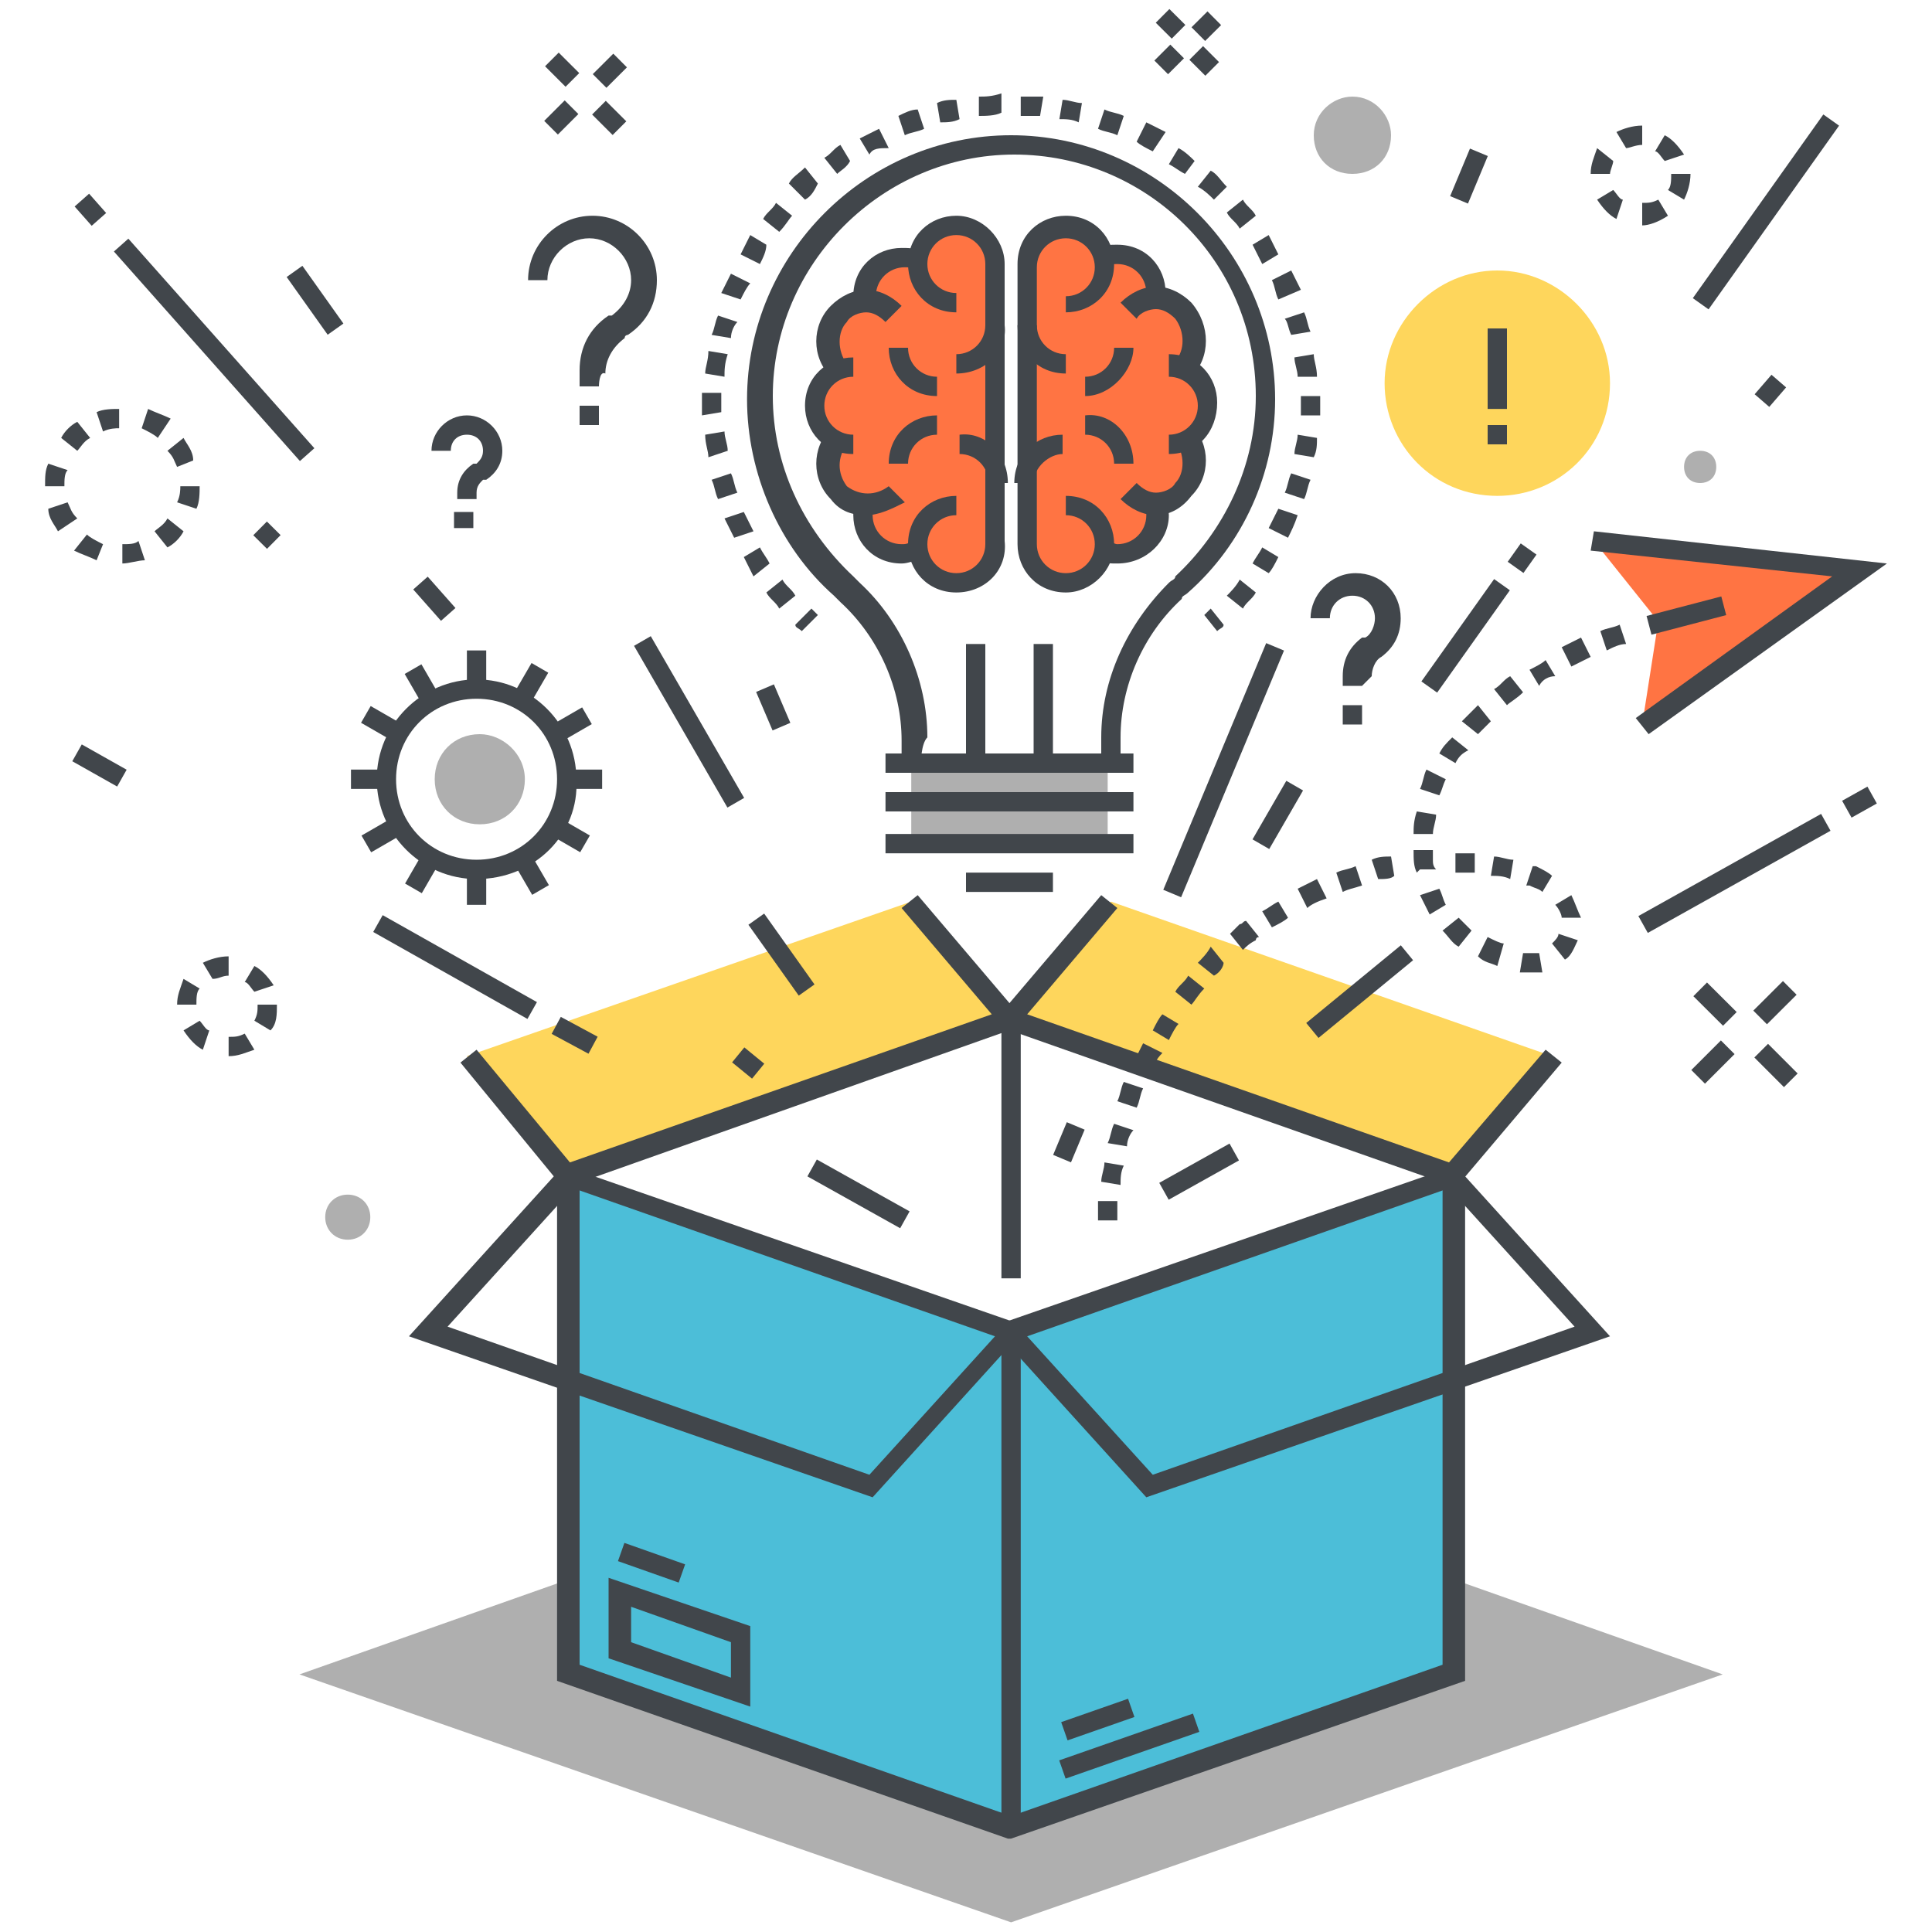 <?xml version="1.0" encoding="utf-8"?>
<!-- Generator: Adobe Illustrator 22.1.0, SVG Export Plug-In . SVG Version: 6.00 Build 0)  -->
<svg version="1.1" id="Layer_1" xmlns="http://www.w3.org/2000/svg" xmlns:xlink="http://www.w3.org/1999/xlink" x="0px" y="0px"
	 viewBox="0 0 60 60" style="enable-background:new 0 0 60 60;" xml:space="preserve">
<style type="text/css">
	.st0{fill:#AFAFAF;}
	.st1{fill:#4CBED8;}
	.st2{fill:#41464B;}
	.st3{fill:#FED65C;}
	.st4{fill:#FF7443;}
</style>
<g>
	<g>
		<polygon class="st0" points="9.3,52 31.4,44.2 53.5,52 31.4,59.7 		"/>
		<polygon class="st0" points="31.4,47.2 17.6,52 31.4,56.8 45.1,52 		"/>
	</g>
	<g>
		<polygon class="st1" points="31.4,56.8 17.6,52 17.6,36.5 31.4,41.3 		"/>
		<polygon class="st1" points="31.4,56.8 45.1,52 45.1,36.5 31.4,41.3 		"/>
	</g>
	<g>
		<path class="st2" d="M35.6,46.5l-4.8-5.3l14.4-5l4.8,5.3L35.6,46.5z M31.9,41.5l3.9,4.3l13.1-4.6L45,36.9L31.9,41.5z"/>
		<path class="st2" d="M27.1,46.5l-14.4-5l4.8-5.3l14.4,5L27.1,46.5z M13.9,41.2l13.1,4.6l3.9-4.3l-13.1-4.6L13.9,41.2z"/>
	</g>
	<g>
		<polygon class="st3" points="34.5,28 48.2,32.8 45.1,36.5 31.4,31.7 		"/>
		<polygon class="st3" points="28.3,28 14.5,32.8 17.6,36.5 31.4,31.7 		"/>
	</g>
	<g>
		<polygon class="st2" points="45.2,36.9 45,36.8 30.8,31.8 34.2,27.8 34.7,28.2 31.9,31.5 45,36.1 48,32.6 48.5,33 		"/>
		<polygon class="st2" points="17.5,36.9 14.3,33 14.8,32.6 17.7,36.1 30.8,31.5 28,28.2 28.5,27.8 31.9,31.8 		"/>
		<polygon class="st2" points="31.4,57.1 31.3,57.1 17.3,52.2 17.3,36.5 18,36.5 18,51.7 31.4,56.4 44.8,51.7 44.8,36.5 45.5,36.5 
			45.5,52.2 		"/>
		<rect x="31.1" y="41.3" class="st2" width="0.6" height="15.5"/>
		<rect x="31.1" y="31.7" class="st2" width="0.6" height="8"/>
		
			<rect x="32.9" y="53.9" transform="matrix(0.944 -0.33 0.33 0.944 -15.95 14.645)" class="st2" width="4.4" height="0.6"/>
		<rect x="33" y="53.1" transform="matrix(0.944 -0.33 0.33 0.944 -15.719 14.246)" class="st2" width="2.2" height="0.6"/>
		<path class="st2" d="M23.3,53l-4.4-1.5V49l4.4,1.5V53z M19.6,51l3.1,1.1V51l-3.1-1.1V51z"/>
		<rect x="19.9" y="47.6" transform="matrix(0.333 -0.943 0.943 0.333 -32.322 51.397)" class="st2" width="0.6" height="2"/>
		<path class="st2" d="M28.6,23.7H28v-0.7c0-1.6-0.7-3.2-1.9-4.3c-0.1-0.1-0.1-0.1-0.2-0.2l0,0c-1.7-1.5-2.7-3.8-2.7-6.1
			c0-4.5,3.7-8.2,8.2-8.2c4.5,0,8.2,3.7,8.2,8.2c0,2.3-1,4.5-2.7,6c-0.1,0.1-0.2,0.1-0.2,0.2c-1.2,1.1-1.9,2.7-1.9,4.3v0.7h-0.6
			v-0.7c0-1.8,0.8-3.5,2.1-4.8c0.1-0.1,0.2-0.1,0.2-0.2c1.5-1.4,2.5-3.4,2.5-5.6c0-4.2-3.4-7.5-7.5-7.5s-7.5,3.4-7.5,7.5
			c0,2.1,0.9,4.1,2.5,5.6l0,0c0.1,0.1,0.1,0.1,0.2,0.2c1.3,1.2,2.1,3,2.1,4.8C28.6,23.1,28.6,23.7,28.6,23.7z"/>
	</g>
	<rect x="28.3" y="23.7" class="st0" width="6.1" height="2.5"/>
	<g>
		<rect x="27.5" y="23.4" class="st2" width="7.7" height="0.6"/>
		<rect x="27.5" y="24.6" class="st2" width="7.7" height="0.6"/>
		<rect x="27.5" y="25.9" class="st2" width="7.7" height="0.6"/>
		<rect x="30" y="27.1" class="st2" width="2.7" height="0.6"/>
		<rect x="32.1" y="20" class="st2" width="0.6" height="3.7"/>
		<rect x="30" y="20" class="st2" width="0.6" height="3.7"/>
	</g>
	<g>
		<path class="st4" d="M34.3,17.1c0.1,0.1,0.3,0.1,0.5,0.1c0.7,0,1.2-0.5,1.2-1.2c0-0.1,0-0.2,0-0.3c0.3,0,0.6-0.1,0.8-0.4
			c0.5-0.5,0.5-1.2,0.1-1.7c0.4-0.2,0.7-0.6,0.7-1.1s-0.3-0.9-0.7-1.1c0.4-0.5,0.4-1.2-0.1-1.7c-0.2-0.2-0.5-0.3-0.8-0.4
			c0-0.1,0-0.2,0-0.3c0-0.7-0.5-1.2-1.2-1.2c-0.2,0-0.3,0-0.5,0.1c-0.1-0.6-0.6-1-1.2-1c-0.7,0-1.2,0.5-1.2,1.2v8.6
			c0,0.7,0.5,1.2,1.2,1.2C33.7,18.1,34.1,17.6,34.3,17.1z"/>
		<path class="st4" d="M28.5,17.1c-0.1,0.1-0.3,0.1-0.5,0.1c-0.7,0-1.2-0.5-1.2-1.2c0-0.1,0-0.2,0-0.3c-0.3,0-0.6-0.1-0.8-0.4
			c-0.5-0.5-0.5-1.2-0.1-1.7c-0.4-0.2-0.7-0.6-0.7-1.1s0.3-0.9,0.7-1.1c-0.4-0.5-0.4-1.2,0.1-1.7c0.2-0.2,0.5-0.3,0.8-0.4
			c0-0.1,0-0.2,0-0.3c0-0.7,0.5-1.2,1.2-1.2c0.2,0,0.3,0,0.5,0.1c0.1-0.6,0.6-1,1.2-1c0.7,0,1.2,0.5,1.2,1.2v8.6
			c0,0.7-0.5,1.2-1.2,1.2C29.1,18.1,28.6,17.6,28.5,17.1z"/>
	</g>
	<g>
		<path class="st2" d="M29.7,18.4c-0.9,0-1.5-0.7-1.5-1.5c0-0.9,0.7-1.5,1.5-1.5v0.6c-0.5,0-0.9,0.4-0.9,0.9c0,0.5,0.4,0.9,0.9,0.9
			s0.9-0.4,0.9-0.9V8.2c0-0.5-0.4-0.9-0.9-0.9c-0.5,0-0.9,0.4-0.9,0.9s0.4,0.9,0.9,0.9v0.6c-0.9,0-1.5-0.7-1.5-1.5
			c0-0.9,0.7-1.5,1.5-1.5s1.5,0.7,1.5,1.5v8.6C31.3,17.7,30.6,18.4,29.7,18.4z"/>
		<path class="st2" d="M29.1,12.3c-0.9,0-1.5-0.7-1.5-1.5h0.6c0,0.5,0.4,0.9,0.9,0.9V12.3z"/>
		<path class="st2" d="M28.2,14.4h-0.6c0-0.9,0.7-1.5,1.5-1.5v0.6C28.6,13.5,28.2,13.9,28.2,14.4z"/>
		<path class="st2" d="M31.3,15h-0.6c0-0.5-0.4-0.9-0.9-0.9v-0.6C30.6,13.4,31.3,14.1,31.3,15z"/>
		<path class="st2" d="M29.7,11.6V11c0.5,0,0.9-0.4,0.9-0.9h0.6C31.3,10.9,30.6,11.6,29.7,11.6z"/>
		<path class="st2" d="M26.5,9.5c0-0.1,0-0.2,0-0.3c0-0.9,0.7-1.5,1.5-1.5c0.2,0,0.4,0,0.6,0.1l-0.2,0.6c-0.1-0.1-0.2-0.1-0.3-0.1
			c-0.5,0-0.9,0.4-0.9,0.9c0,0.1,0,0.1,0,0.2L26.5,9.5z"/>
		<path class="st2" d="M25.8,11.7c-0.6-0.6-0.6-1.6,0-2.2c0.3-0.3,0.7-0.5,1.1-0.5c0.4,0,0.8,0.2,1.1,0.5L27.5,10
			c-0.2-0.2-0.4-0.3-0.6-0.3s-0.5,0.1-0.6,0.3c-0.3,0.3-0.3,0.9,0,1.3L25.8,11.7z"/>
		<path class="st2" d="M26.5,14.1c-0.9,0-1.5-0.7-1.5-1.5c0-0.9,0.7-1.5,1.5-1.5v0.6c-0.5,0-0.9,0.4-0.9,0.9s0.4,0.9,0.9,0.9V14.1z"
			/>
		<path class="st2" d="M26.9,16c-0.4,0-0.8-0.1-1.1-0.5c-0.6-0.6-0.6-1.6,0-2.2l0.5,0.5c-0.3,0.4-0.3,0.9,0,1.3
			c0.4,0.3,0.9,0.3,1.3,0l0.5,0.5C27.7,15.8,27.3,16,26.9,16z"/>
		<path class="st2" d="M28,17.5c-0.9,0-1.5-0.7-1.5-1.5c0-0.1,0-0.2,0-0.3l0.6,0.1c0,0.1,0,0.1,0,0.2c0,0.5,0.4,0.9,0.9,0.9
			c0.1,0,0.2,0,0.3-0.1l0.2,0.6C28.4,17.4,28.2,17.5,28,17.5z"/>
		<path class="st2" d="M33.1,18.4c-0.9,0-1.5-0.7-1.5-1.5V8.2c0-0.9,0.7-1.5,1.5-1.5c0.9,0,1.5,0.7,1.5,1.5c0,0.9-0.7,1.5-1.5,1.5
			V9.2c0.5,0,0.9-0.4,0.9-0.9s-0.4-0.9-0.9-0.9c-0.5,0-0.9,0.4-0.9,0.9v8.6c0,0.5,0.4,0.9,0.9,0.9s0.9-0.4,0.9-0.9
			c0-0.5-0.4-0.9-0.9-0.9v-0.6c0.9,0,1.5,0.7,1.5,1.5C34.6,17.7,33.9,18.4,33.1,18.4z"/>
		<path class="st2" d="M33.7,12.3v-0.6c0.5,0,0.9-0.4,0.9-0.9h0.6C35.2,11.5,34.5,12.3,33.7,12.3z"/>
		<path class="st2" d="M35.2,14.4h-0.6c0-0.5-0.4-0.9-0.9-0.9v-0.6C34.5,12.8,35.2,13.5,35.2,14.4z"/>
		<path class="st2" d="M32.1,15h-0.6c0-0.9,0.7-1.5,1.5-1.5v0.6C32.6,14.1,32.1,14.5,32.1,15z"/>
		<path class="st2" d="M33.1,11.6c-0.9,0-1.5-0.7-1.5-1.5h0.6c0,0.5,0.4,0.9,0.9,0.9V11.6z"/>
		<path class="st2" d="M36.2,9.5l-0.6-0.2c0-0.1,0-0.1,0-0.2c0-0.5-0.4-0.9-0.9-0.9c-0.1,0-0.2,0-0.3,0.1l-0.3-0.6
			c0.2-0.1,0.4-0.1,0.6-0.1c0.9,0,1.5,0.7,1.5,1.5C36.3,9.3,36.3,9.4,36.2,9.5z"/>
		<path class="st2" d="M37,11.7l-0.5-0.5c0.3-0.3,0.3-0.9,0-1.3c-0.2-0.2-0.4-0.3-0.6-0.3l0,0c-0.2,0-0.5,0.1-0.6,0.3l-0.5-0.5
			c0.3-0.3,0.7-0.5,1.1-0.5l0,0c0.4,0,0.8,0.2,1.1,0.5C37.6,10.1,37.6,11.1,37,11.7z"/>
		<path class="st2" d="M36.3,14.1v-0.6c0.5,0,0.9-0.4,0.9-0.9s-0.4-0.9-0.9-0.9V11c0.9,0,1.5,0.7,1.5,1.5
			C37.8,13.4,37.2,14.1,36.3,14.1z"/>
		<path class="st2" d="M35.9,16L35.9,16c-0.4,0-0.8-0.2-1.1-0.5l0.5-0.5c0.2,0.2,0.4,0.3,0.6,0.3l0,0c0.2,0,0.5-0.1,0.6-0.3
			c0.3-0.3,0.3-0.9,0-1.3l0.5-0.5c0.6,0.6,0.6,1.6,0,2.2C36.7,15.8,36.3,16,35.9,16z"/>
		<path class="st2" d="M34.7,17.5c-0.2,0-0.4,0-0.6-0.1l0.3-0.6c0.1,0,0.2,0.1,0.3,0.1c0.5,0,0.9-0.4,0.9-0.9c0-0.1,0-0.1,0-0.2
			l0.6-0.2c0,0.1,0.1,0.2,0.1,0.4C36.3,16.8,35.6,17.5,34.7,17.5z"/>
		<path class="st2" d="M24.9,19.6c-0.1-0.1-0.2-0.1-0.2-0.2l0.5-0.5c0.1,0.1,0.1,0.1,0.2,0.2L24.9,19.6z"/>
		<path class="st2" d="M24.2,18.9c-0.1-0.2-0.3-0.3-0.4-0.5l0.5-0.4c0.1,0.2,0.3,0.3,0.4,0.5L24.2,18.9z M38.6,18.9l-0.5-0.4
			c0.1-0.1,0.3-0.3,0.4-0.5l0.5,0.4C38.9,18.6,38.7,18.7,38.6,18.9z M23.4,17.9c-0.1-0.2-0.2-0.4-0.3-0.6l0.5-0.3
			c0.1,0.2,0.2,0.3,0.3,0.5L23.4,17.9z M39.4,17.8l-0.5-0.3c0.1-0.2,0.2-0.3,0.3-0.5l0.5,0.3C39.6,17.5,39.5,17.7,39.4,17.8z
			 M22.8,16.7c-0.1-0.2-0.2-0.4-0.3-0.6l0.6-0.2c0.1,0.2,0.2,0.4,0.3,0.6L22.8,16.7z M40,16.7l-0.6-0.3c0.1-0.2,0.2-0.4,0.3-0.6
			l0.6,0.2C40.2,16.3,40.1,16.5,40,16.7z M22.3,15.5c-0.1-0.2-0.1-0.4-0.2-0.6l0.6-0.2c0.1,0.2,0.1,0.4,0.2,0.6L22.3,15.5z
			 M40.5,15.5l-0.6-0.2c0.1-0.2,0.1-0.4,0.2-0.6l0.6,0.2C40.6,15.1,40.6,15.3,40.5,15.5z M22,14.2c0-0.2-0.1-0.4-0.1-0.7l0.6-0.1
			c0,0.2,0.1,0.4,0.1,0.6L22,14.2z M40.8,14.2l-0.6-0.1c0-0.2,0.1-0.4,0.1-0.6l0.6,0.1C40.9,13.8,40.9,14,40.8,14.2z M21.8,12.9
			c0-0.1,0-0.3,0-0.4c0-0.1,0-0.2,0-0.3l0.6,0c0,0.1,0,0.2,0,0.2c0,0.1,0,0.3,0,0.4L21.8,12.9z M41,12.9l-0.6,0c0-0.1,0-0.2,0-0.3
			c0-0.1,0-0.2,0-0.3l0.6,0c0,0.1,0,0.2,0,0.3C41,12.7,41,12.8,41,12.9z M22.5,11.7l-0.6-0.1c0-0.2,0.1-0.4,0.1-0.7l0.6,0.1
			C22.5,11.3,22.5,11.5,22.5,11.7z M40.3,11.7c0-0.2-0.1-0.4-0.1-0.6l0.6-0.1c0,0.2,0.1,0.4,0.1,0.7L40.3,11.7z M22.7,10.5l-0.6-0.1
			c0.1-0.2,0.1-0.4,0.2-0.6l0.6,0.2C22.8,10.1,22.7,10.3,22.7,10.5z M40.1,10.4C40,10.2,40,10,39.9,9.9l0.6-0.2
			c0.1,0.2,0.1,0.4,0.2,0.6L40.1,10.4z M23,9.3l-0.6-0.2c0.1-0.2,0.2-0.4,0.3-0.6l0.6,0.3C23.2,8.9,23.1,9.1,23,9.3z M39.7,9.3
			c-0.1-0.2-0.1-0.4-0.2-0.6l0.6-0.3c0.1,0.2,0.2,0.4,0.3,0.6L39.7,9.3z M23.6,8.2L23,7.9c0.1-0.2,0.2-0.4,0.3-0.6l0.5,0.3
			C23.8,7.8,23.7,8,23.6,8.2z M39.2,8.2C39.1,8,39,7.8,38.9,7.6l0.5-0.3c0.1,0.2,0.2,0.4,0.3,0.6L39.2,8.2z M24.2,7.2l-0.5-0.4
			c0.1-0.2,0.3-0.3,0.4-0.5l0.5,0.4C24.5,6.8,24.4,7,24.2,7.2z M38.5,7.1c-0.1-0.2-0.3-0.3-0.4-0.5l0.5-0.4c0.1,0.2,0.3,0.3,0.4,0.5
			L38.5,7.1z M25,6.2l-0.5-0.5c0.1-0.2,0.3-0.3,0.5-0.5l0.4,0.5C25.3,5.9,25.2,6.1,25,6.2z M37.7,6.2c-0.1-0.1-0.3-0.3-0.5-0.4
			l0.4-0.5c0.2,0.1,0.3,0.3,0.5,0.5L37.7,6.2z M26,5.4l-0.4-0.5c0.2-0.1,0.3-0.3,0.5-0.4l0.3,0.5C26.3,5.2,26.1,5.3,26,5.4z
			 M36.8,5.4c-0.2-0.1-0.3-0.2-0.5-0.3l0.3-0.5c0.2,0.1,0.4,0.3,0.5,0.4L36.8,5.4z M27,4.8l-0.3-0.5c0.2-0.1,0.4-0.2,0.6-0.3
			l0.3,0.6C27.3,4.6,27.1,4.6,27,4.8z M35.8,4.7c-0.2-0.1-0.4-0.2-0.5-0.3l0.3-0.6c0.2,0.1,0.4,0.2,0.6,0.3L35.8,4.7z M28.1,4.2
			l-0.2-0.6c0.2-0.1,0.4-0.2,0.6-0.2L28.7,4C28.5,4.1,28.3,4.1,28.1,4.2z M34.7,4.2c-0.2-0.1-0.4-0.1-0.6-0.2l0.2-0.6
			c0.2,0.1,0.4,0.1,0.6,0.2L34.7,4.2z M29.2,3.8l-0.1-0.6c0.2-0.1,0.4-0.1,0.6-0.1l0.1,0.6C29.6,3.8,29.4,3.8,29.2,3.8z M33.5,3.8
			c-0.2-0.1-0.4-0.1-0.6-0.1L33,3.1c0.2,0,0.4,0.1,0.6,0.1L33.5,3.8z M30.4,3.6L30.4,3c0.2,0,0.4,0,0.7-0.1l0,0.6
			C30.9,3.6,30.6,3.6,30.4,3.6z M32.3,3.6c-0.2,0-0.4,0-0.6,0l0-0.6c0.2,0,0.4,0,0.7,0L32.3,3.6z"/>
		<path class="st2" d="M37.8,19.6l-0.4-0.5c0.1-0.1,0.1-0.1,0.2-0.2l0.4,0.5C38,19.5,37.9,19.5,37.8,19.6z"/>
		<path class="st2" d="M18.6,12H18v-0.5c0-0.7,0.3-1.3,0.9-1.7l0,0c0,0,0,0,0.1,0c0.4-0.3,0.6-0.7,0.6-1.1c0-0.7-0.6-1.3-1.3-1.3
			c-0.7,0-1.3,0.6-1.3,1.3h-0.6c0-1.1,0.9-2,2-2c1.1,0,2,0.9,2,2c0,0.7-0.3,1.3-0.9,1.7c0,0-0.1,0-0.1,0.1c-0.4,0.3-0.6,0.7-0.6,1.1
			C18.6,11.5,18.6,12,18.6,12z"/>
		<rect x="18" y="12.6" class="st2" width="0.6" height="0.6"/>
		<path class="st2" d="M42.3,21.3h-0.6V21c0-0.5,0.2-0.9,0.6-1.2c0,0,0.1,0,0.1,0c0.2-0.1,0.3-0.4,0.3-0.6c0-0.4-0.3-0.7-0.7-0.7
			s-0.7,0.3-0.7,0.7h-0.6c0-0.7,0.6-1.4,1.4-1.4s1.4,0.6,1.4,1.4c0,0.5-0.2,0.9-0.6,1.2l0,0c0,0,0,0,0,0c-0.2,0.1-0.3,0.4-0.3,0.6
			L42.3,21.3L42.3,21.3z"/>
		<rect x="41.7" y="21.9" class="st2" width="0.6" height="0.6"/>
		<path class="st2" d="M14.8,15.5h-0.6v-0.2c0-0.4,0.2-0.7,0.5-0.9l0.1,0c0.1-0.1,0.2-0.2,0.2-0.4c0-0.3-0.2-0.5-0.5-0.5
			c-0.3,0-0.5,0.2-0.5,0.5h-0.6c0-0.6,0.5-1.1,1.1-1.1c0.6,0,1.1,0.5,1.1,1.1c0,0.4-0.2,0.7-0.5,0.9l-0.1,0
			c-0.1,0.1-0.2,0.2-0.2,0.4C14.8,15.2,14.8,15.5,14.8,15.5z"/>
		<rect x="14.1" y="15.9" class="st2" width="0.6" height="0.5"/>
	</g>
	<path class="st0" d="M16.3,24.2c0,0.8-0.6,1.4-1.4,1.4c-0.8,0-1.4-0.6-1.4-1.4s0.6-1.4,1.4-1.4C15.6,22.8,16.3,23.4,16.3,24.2z"/>
	<g>
		<path class="st2" d="M14.8,27.3c-1.7,0-3.1-1.4-3.1-3.1c0-1.7,1.4-3.1,3.1-3.1s3.1,1.4,3.1,3.1C18,25.9,16.6,27.3,14.8,27.3z
			 M14.8,21.7c-1.4,0-2.5,1.1-2.5,2.5c0,1.4,1.1,2.5,2.5,2.5c1.4,0,2.5-1.1,2.5-2.5C17.3,22.8,16.2,21.7,14.8,21.7z"/>
		<rect x="14.5" y="20.2" class="st2" width="0.6" height="1.1"/>
		<rect x="12.8" y="20.7" transform="matrix(0.866 -0.5 0.5 0.866 -8.867 9.404)" class="st2" width="0.6" height="1.1"/>
		
			<rect x="11.6" y="21.9" transform="matrix(0.499 -0.866 0.866 0.499 -13.541 21.564)" class="st2" width="0.6" height="1.1"/>
		<rect x="10.9" y="23.9" class="st2" width="1.1" height="0.6"/>
		
			<rect x="11.3" y="25.6" transform="matrix(0.866 -0.5 0.5 0.866 -11.359 9.43)" class="st2" width="1.1" height="0.6"/>
		
			<rect x="12.6" y="26.8" transform="matrix(0.5 -0.866 0.866 0.5 -16.929 24.951)" class="st2" width="1.1" height="0.6"/>
		<rect x="14.5" y="27" class="st2" width="0.6" height="1.1"/>
		
			<rect x="16.2" y="26.6" transform="matrix(0.865 -0.502 0.502 0.865 -11.391 11.962)" class="st2" width="0.6" height="1.1"/>
		
			<rect x="17.4" y="25.3" transform="matrix(0.5 -0.866 0.866 0.5 -13.544 28.335)" class="st2" width="0.6" height="1.1"/>
		<rect x="17.6" y="23.9" class="st2" width="1.1" height="0.6"/>
		
			<rect x="17.2" y="22.2" transform="matrix(0.866 -0.5 0.5 0.866 -8.869 11.893)" class="st2" width="1.1" height="0.6"/>
		<rect x="16" y="20.9" transform="matrix(0.502 -0.865 0.865 0.502 -10.155 24.89)" class="st2" width="1.1" height="0.6"/>
	</g>
	<path class="st3" d="M50,11.9c0,2-1.6,3.5-3.5,3.5c-2,0-3.5-1.6-3.5-3.5c0-1.9,1.6-3.5,3.5-3.5C48.4,8.4,50,10,50,11.9z"/>
	<g>
		<rect x="46.2" y="10.2" class="st2" width="0.6" height="2.5"/>
		<rect x="46.2" y="13.2" class="st2" width="0.6" height="0.6"/>
		<path class="st2" d="M34.7,37.9h-0.6c0-0.2,0-0.4,0-0.6l0.6,0C34.7,37.5,34.7,37.7,34.7,37.9z M34.8,36.8l-0.6-0.1
			c0-0.2,0.1-0.4,0.1-0.6l0.6,0.1C34.8,36.4,34.8,36.6,34.8,36.8z M35,35.6l-0.6-0.1c0.1-0.2,0.1-0.4,0.2-0.6l0.6,0.2
			C35.1,35.2,35,35.4,35,35.6z M35.3,34.4l-0.6-0.2c0.1-0.2,0.1-0.4,0.2-0.6l0.6,0.2C35.4,34,35.4,34.2,35.3,34.4z M35.8,33.3
			L35.2,33c0.1-0.2,0.2-0.4,0.3-0.6l0.6,0.3C35.9,32.9,35.8,33.1,35.8,33.3z M36.3,32.3l-0.5-0.3c0.1-0.2,0.2-0.4,0.3-0.5l0.5,0.3
			C36.5,31.9,36.4,32.1,36.3,32.3z M37,31.2l-0.5-0.4c0.1-0.2,0.3-0.3,0.4-0.5l0.5,0.4C37.2,30.9,37.1,31.1,37,31.2z M37.7,30.3
			l-0.5-0.4c0.1-0.1,0.3-0.3,0.4-0.5l0.4,0.5C38,30,37.9,30.2,37.7,30.3z M47.5,30.2c-0.1,0-0.2,0-0.3,0l0.1-0.6c0.2,0,0.4,0,0.5,0
			l0.1,0.6C47.8,30.2,47.6,30.2,47.5,30.2z M46.5,30c-0.2-0.1-0.4-0.1-0.6-0.3l0.3-0.6c0.2,0.1,0.4,0.2,0.5,0.2L46.5,30z M48.6,29.8
			l-0.4-0.5c0.1-0.1,0.2-0.2,0.2-0.3l0.6,0.2C48.9,29.4,48.8,29.7,48.6,29.8z M38.6,29.5L38.2,29c0.1-0.1,0.2-0.2,0.3-0.3
			c0.1,0,0.1-0.1,0.2-0.1l0.4,0.5c-0.1,0-0.1,0.1-0.1,0.1C38.8,29.3,38.7,29.4,38.6,29.5z M45.3,29.4c-0.2-0.1-0.3-0.3-0.5-0.5
			l0.5-0.4c0.1,0.1,0.3,0.3,0.4,0.4L45.3,29.4z M39.5,28.8l-0.3-0.5c0.2-0.1,0.3-0.2,0.5-0.3l0.3,0.5C39.9,28.6,39.7,28.7,39.5,28.8
			z M48.5,28.5c0-0.1-0.1-0.3-0.2-0.4l0.5-0.3c0.1,0.2,0.2,0.5,0.3,0.7L48.5,28.5z M44.4,28.4c-0.1-0.2-0.2-0.4-0.3-0.6l0.6-0.2
			c0.1,0.2,0.1,0.3,0.2,0.5L44.4,28.4z M40.6,28.2l-0.3-0.6c0.2-0.1,0.4-0.2,0.6-0.3l0.3,0.6C40.9,28,40.7,28.1,40.6,28.2z
			 M47.9,27.7c-0.1-0.1-0.2-0.1-0.4-0.2l-0.1,0l0.2-0.6l0.1,0c0.2,0.1,0.4,0.2,0.5,0.3L47.9,27.7z M41.7,27.7l-0.2-0.6
			c0.2-0.1,0.4-0.1,0.6-0.2l0.2,0.6C42,27.6,41.9,27.6,41.7,27.7z M42.8,27.3l-0.2-0.6c0.2-0.1,0.4-0.1,0.6-0.1l0.1,0.6
			C43.2,27.3,43,27.3,42.8,27.3z M46.9,27.3c-0.2-0.1-0.4-0.1-0.6-0.1l0.1-0.6c0.2,0,0.4,0.1,0.6,0.1L46.9,27.3z M44,27.1
			c-0.1-0.2-0.1-0.4-0.1-0.7l0.2,0c0.1,0,0.3,0,0.4,0l0,0.3c0,0.1,0,0.2,0.1,0.3h0V27c-0.2,0-0.3,0-0.5,0L44,27.1z M45.8,27.1
			c-0.2,0-0.4,0-0.6,0v-0.6c0.2,0,0.4,0,0.6,0L45.8,27.1z M44.5,25.9l-0.6,0c0-0.2,0-0.4,0.1-0.7l0.6,0.1
			C44.6,25.5,44.5,25.7,44.5,25.9z M44.7,24.7l-0.6-0.2c0.1-0.2,0.1-0.4,0.2-0.6l0.6,0.3C44.8,24.4,44.8,24.5,44.7,24.7z M45.2,23.7
			l-0.5-0.3c0.1-0.2,0.2-0.3,0.4-0.5l0.5,0.4C45.4,23.4,45.3,23.5,45.2,23.7z M45.9,22.8l-0.5-0.4c0.1-0.1,0.3-0.3,0.5-0.5l0.4,0.5
			C46.2,22.5,46.1,22.6,45.9,22.8z M46.8,21.9l-0.4-0.5c0.2-0.1,0.3-0.3,0.5-0.4l0.4,0.5C47.1,21.7,46.9,21.8,46.8,21.9z M47.8,21.3
			l-0.3-0.5c0.2-0.1,0.4-0.2,0.5-0.3l0.3,0.5C48.1,21,47.9,21.1,47.8,21.3z M48.8,20.7l-0.3-0.6c0.2-0.1,0.4-0.2,0.6-0.3l0.3,0.6
			C49.2,20.5,49,20.6,48.8,20.7z M49.9,20.2l-0.2-0.6c0.2-0.1,0.4-0.1,0.6-0.2l0.2,0.6C50.3,20,50.1,20.1,49.9,20.2z"/>
	</g>
	<polygon class="st4" points="49.5,16.8 57.8,17.7 51,22.5 51.5,19.3 	"/>
	<g>
		<polygon class="st2" points="51.2,22.8 50.8,22.3 56.9,17.9 49.4,17.1 49.5,16.5 58.6,17.5 		"/>
		
			<rect x="51.2" y="18.8" transform="matrix(0.967 -0.253 0.253 0.967 -3.131 13.904)" class="st2" width="2.4" height="0.6"/>
		
			<rect x="21.1" y="19.5" transform="matrix(0.866 -0.5 0.5 0.866 -8.332 13.72)" class="st2" width="0.6" height="5.8"/>
		<rect x="9.5" y="8.2" transform="matrix(0.815 -0.579 0.579 0.815 -3.588 7.42)" class="st2" width="0.6" height="2.2"/>
		<rect x="6.3" y="6.5" transform="matrix(0.748 -0.664 0.664 0.748 -5.491 7.132)" class="st2" width="0.6" height="8.7"/>
		<rect x="8" y="16.3" transform="matrix(0.704 -0.71 0.71 0.704 -9.339 10.827)" class="st2" width="0.6" height="0.6"/>
		<rect x="38.6" y="25" transform="matrix(0.5 -0.866 0.866 0.5 -2.052 46.995)" class="st2" width="2.1" height="0.6"/>
		
			<rect x="26.3" y="35.4" transform="matrix(0.488 -0.873 0.873 0.488 -18.664 42.218)" class="st2" width="0.6" height="3.3"/>
		<rect x="51.4" y="6.3" transform="matrix(0.579 -0.815 0.815 0.579 17.677 47.503)" class="st2" width="7" height="0.6"/>
		<rect x="54.6" y="11.8" transform="matrix(0.654 -0.757 0.757 0.654 9.851 45.859)" class="st2" width="0.8" height="0.6"/>
		
			<rect x="40.3" y="30.5" transform="matrix(0.773 -0.635 0.635 0.773 -9.953 33.784)" class="st2" width="3.8" height="0.6"/>
		
			<rect x="50.6" y="26.8" transform="matrix(0.873 -0.488 0.488 0.873 -6.371 29.745)" class="st2" width="6.5" height="0.6"/>
		
			<rect x="23.7" y="21.3" transform="matrix(0.92 -0.393 0.393 0.92 -6.693 11.207)" class="st2" width="0.6" height="1.3"/>
		<rect x="33.8" y="23.6" transform="matrix(0.385 -0.923 0.923 0.385 1.331 49.745)" class="st2" width="8.3" height="0.6"/>
		<rect x="44.8" y="5.1" transform="matrix(0.385 -0.923 0.923 0.385 23.08 45.478)" class="st2" width="1.6" height="0.6"/>
		<rect x="24" y="28.3" transform="matrix(0.815 -0.579 0.579 0.815 -12.703 19.551)" class="st2" width="0.6" height="2.7"/>
		
			<rect x="13.2" y="17.9" transform="matrix(0.749 -0.663 0.663 0.749 -8.921 13.651)" class="st2" width="0.6" height="1.3"/>
		
			<rect x="22.9" y="32.6" transform="matrix(0.633 -0.774 0.774 0.633 -16.992 30.081)" class="st2" width="0.6" height="0.8"/>
		<rect x="2.5" y="6.1" transform="matrix(0.749 -0.662 0.662 0.749 -3.593 3.499)" class="st2" width="0.6" height="0.8"/>
		
			<rect x="17.5" y="31.5" transform="matrix(0.474 -0.88 0.88 0.474 -18.883 32.577)" class="st2" width="0.6" height="1.3"/>
		<rect x="13.8" y="27.3" transform="matrix(0.491 -0.871 0.871 0.491 -18.964 27.559)" class="st2" width="0.6" height="5.5"/>
		
			<rect x="57.3" y="24.6" transform="matrix(0.873 -0.488 0.488 0.873 -4.819 31.355)" class="st2" width="0.9" height="0.6"/>
		<rect x="46.9" y="17" transform="matrix(0.579 -0.815 0.815 0.579 5.813 45.827)" class="st2" width="0.7" height="0.6"/>
		<rect x="43.6" y="19.5" transform="matrix(0.579 -0.815 0.815 0.579 3.006 45.406)" class="st2" width="3.9" height="0.6"/>
		<rect x="2.8" y="23" transform="matrix(0.491 -0.871 0.871 0.491 -19.163 14.787)" class="st2" width="0.6" height="1.6"/>
		
			<rect x="32.6" y="35.2" transform="matrix(0.386 -0.923 0.923 0.386 -12.367 52.369)" class="st2" width="1.1" height="0.6"/>
		<rect x="36" y="36.1" transform="matrix(0.873 -0.488 0.488 0.873 -13.043 22.787)" class="st2" width="2.5" height="0.6"/>
		<path class="st2" d="M3.8,17.5v-0.6c0.2,0,0.4,0,0.5-0.1l0.2,0.6C4.3,17.4,4,17.5,3.8,17.5z M3,17.4c-0.2-0.1-0.5-0.2-0.7-0.3
			l0.4-0.5c0.1,0.1,0.3,0.2,0.5,0.3L3,17.4z M5.2,17l-0.4-0.5c0.1-0.1,0.3-0.2,0.4-0.4l0.5,0.4C5.6,16.7,5.4,16.9,5.2,17z M1.8,16.5
			c-0.1-0.2-0.3-0.4-0.3-0.7l0.6-0.2c0.1,0.2,0.1,0.3,0.3,0.5L1.8,16.5z M6.1,15.8l-0.6-0.2c0.1-0.2,0.1-0.4,0.1-0.5h0.5h0.1
			C6.2,15.3,6.2,15.6,6.1,15.8z M1.4,15.1L1.4,15.1c0-0.3,0-0.5,0.1-0.7l0.6,0.2C2,14.7,2,14.9,2,15.1H1.4z M5.5,14.5
			c-0.1-0.2-0.1-0.3-0.3-0.5l0.5-0.4c0.1,0.2,0.3,0.4,0.3,0.7L5.5,14.5z M2.4,14l-0.5-0.4c0.1-0.2,0.3-0.4,0.5-0.5l0.4,0.5
			C2.6,13.7,2.5,13.9,2.4,14z M4.9,13.6c-0.1-0.1-0.3-0.2-0.5-0.3l0.2-0.6c0.2,0.1,0.5,0.2,0.7,0.3L4.9,13.6z M3.2,13.4L3,12.8
			c0.2-0.1,0.5-0.1,0.7-0.1v0.6C3.6,13.3,3.4,13.3,3.2,13.4z"/>
		<path class="st2" d="M7.1,32.8v-0.6c0.2,0,0.3,0,0.5-0.1l0.3,0.5C7.6,32.7,7.4,32.8,7.1,32.8z M6.3,32.6c-0.2-0.1-0.4-0.3-0.6-0.6
			l0.5-0.3c0.1,0.1,0.2,0.3,0.3,0.3L6.3,32.6z M8.4,32l-0.5-0.3C8,31.5,8,31.4,8,31.2l0.6,0v0C8.6,31.5,8.6,31.8,8.4,32z M5.5,31.2
			L5.5,31.2c0-0.3,0.1-0.5,0.2-0.8l0.5,0.3c-0.1,0.1-0.1,0.3-0.1,0.5L5.5,31.2L5.5,31.2z M7.9,30.8c-0.1-0.1-0.2-0.3-0.3-0.3
			l0.3-0.5c0.2,0.1,0.4,0.3,0.6,0.6L7.9,30.8z M6.6,30.4l-0.3-0.5c0.2-0.1,0.5-0.2,0.8-0.2v0.6C6.9,30.3,6.8,30.4,6.6,30.4z"/>
		<path class="st2" d="M51,7V6.3c0.2,0,0.3,0,0.5-0.1l0.3,0.5C51.5,6.9,51.2,7,51,7z M50.2,6.8c-0.2-0.1-0.4-0.3-0.6-0.6l0.5-0.3
			c0.1,0.1,0.2,0.3,0.3,0.3L50.2,6.8z M52.3,6.2l-0.5-0.3c0.1-0.1,0.1-0.3,0.1-0.5l0.5,0h0.1C52.5,5.7,52.4,6,52.3,6.2z M49.4,5.4
			L49.4,5.4c0-0.3,0.1-0.5,0.2-0.8L50.1,5C50.1,5.1,50,5.3,50,5.4L49.4,5.4L49.4,5.4z M51.7,5c-0.1-0.1-0.2-0.3-0.3-0.3l0.3-0.5
			c0.2,0.1,0.4,0.3,0.6,0.6L51.7,5z M50.5,4.6l-0.3-0.5c0.2-0.1,0.5-0.2,0.8-0.2v0.6C50.8,4.5,50.6,4.6,50.5,4.6z"/>
		<rect x="37.1" y="1.5" transform="matrix(0.707 -0.707 0.707 0.707 9.648 27.026)" class="st2" width="0.6" height="0.7"/>
		<rect x="36.1" y="0.4" transform="matrix(0.705 -0.709 0.709 0.705 10.159 26.019)" class="st2" width="0.6" height="0.7"/>
		<rect x="37.1" y="0.5" transform="matrix(0.709 -0.705 0.705 0.709 10.347 26.648)" class="st2" width="0.7" height="0.6"/>
		<rect x="36" y="1.5" transform="matrix(0.707 -0.707 0.707 0.707 9.338 26.272)" class="st2" width="0.7" height="0.6"/>
		<rect x="54.8" y="32.4" transform="matrix(0.708 -0.707 0.707 0.708 -7.222 48.646)" class="st2" width="0.6" height="1.3"/>
		
			<rect x="52.9" y="30.5" transform="matrix(0.706 -0.709 0.709 0.706 -6.383 46.911)" class="st2" width="0.6" height="1.3"/>
		
			<rect x="54.5" y="30.8" transform="matrix(0.708 -0.706 0.706 0.708 -5.88 48.056)" class="st2" width="1.3" height="0.6"/>
		<rect x="52.6" y="32.7" transform="matrix(0.707 -0.707 0.707 0.707 -7.782 47.3)" class="st2" width="1.3" height="0.6"/>
		<rect x="18.6" y="3.2" transform="matrix(0.707 -0.708 0.708 0.707 2.973 14.463)" class="st2" width="0.6" height="0.9"/>
		<rect x="17.2" y="1.7" transform="matrix(0.707 -0.708 0.708 0.707 3.563 13.034)" class="st2" width="0.6" height="0.9"/>
		<rect x="18.5" y="1.9" transform="matrix(0.708 -0.706 0.706 0.708 3.97 14.018)" class="st2" width="0.9" height="0.6"/>
		<rect x="17" y="3.3" transform="matrix(0.707 -0.707 0.707 0.707 2.549 13.44)" class="st2" width="0.9" height="0.6"/>
	</g>
	<g>
		<path class="st0" d="M43.2,4.2c0,0.7-0.5,1.2-1.2,1.2s-1.2-0.5-1.2-1.2S41.4,3,42,3C42.7,3,43.2,3.6,43.2,4.2z"/>
		<path class="st0" d="M11.5,37.8c0,0.4-0.3,0.7-0.7,0.7s-0.7-0.3-0.7-0.7c0-0.4,0.3-0.7,0.7-0.7C11.2,37.1,11.5,37.4,11.5,37.8z"/>
		<path class="st0" d="M53.3,14.5c0,0.3-0.2,0.5-0.5,0.5c-0.3,0-0.5-0.2-0.5-0.5c0-0.3,0.2-0.5,0.5-0.5C53.1,14,53.3,14.2,53.3,14.5
			z"/>
	</g>
</g>
</svg>
